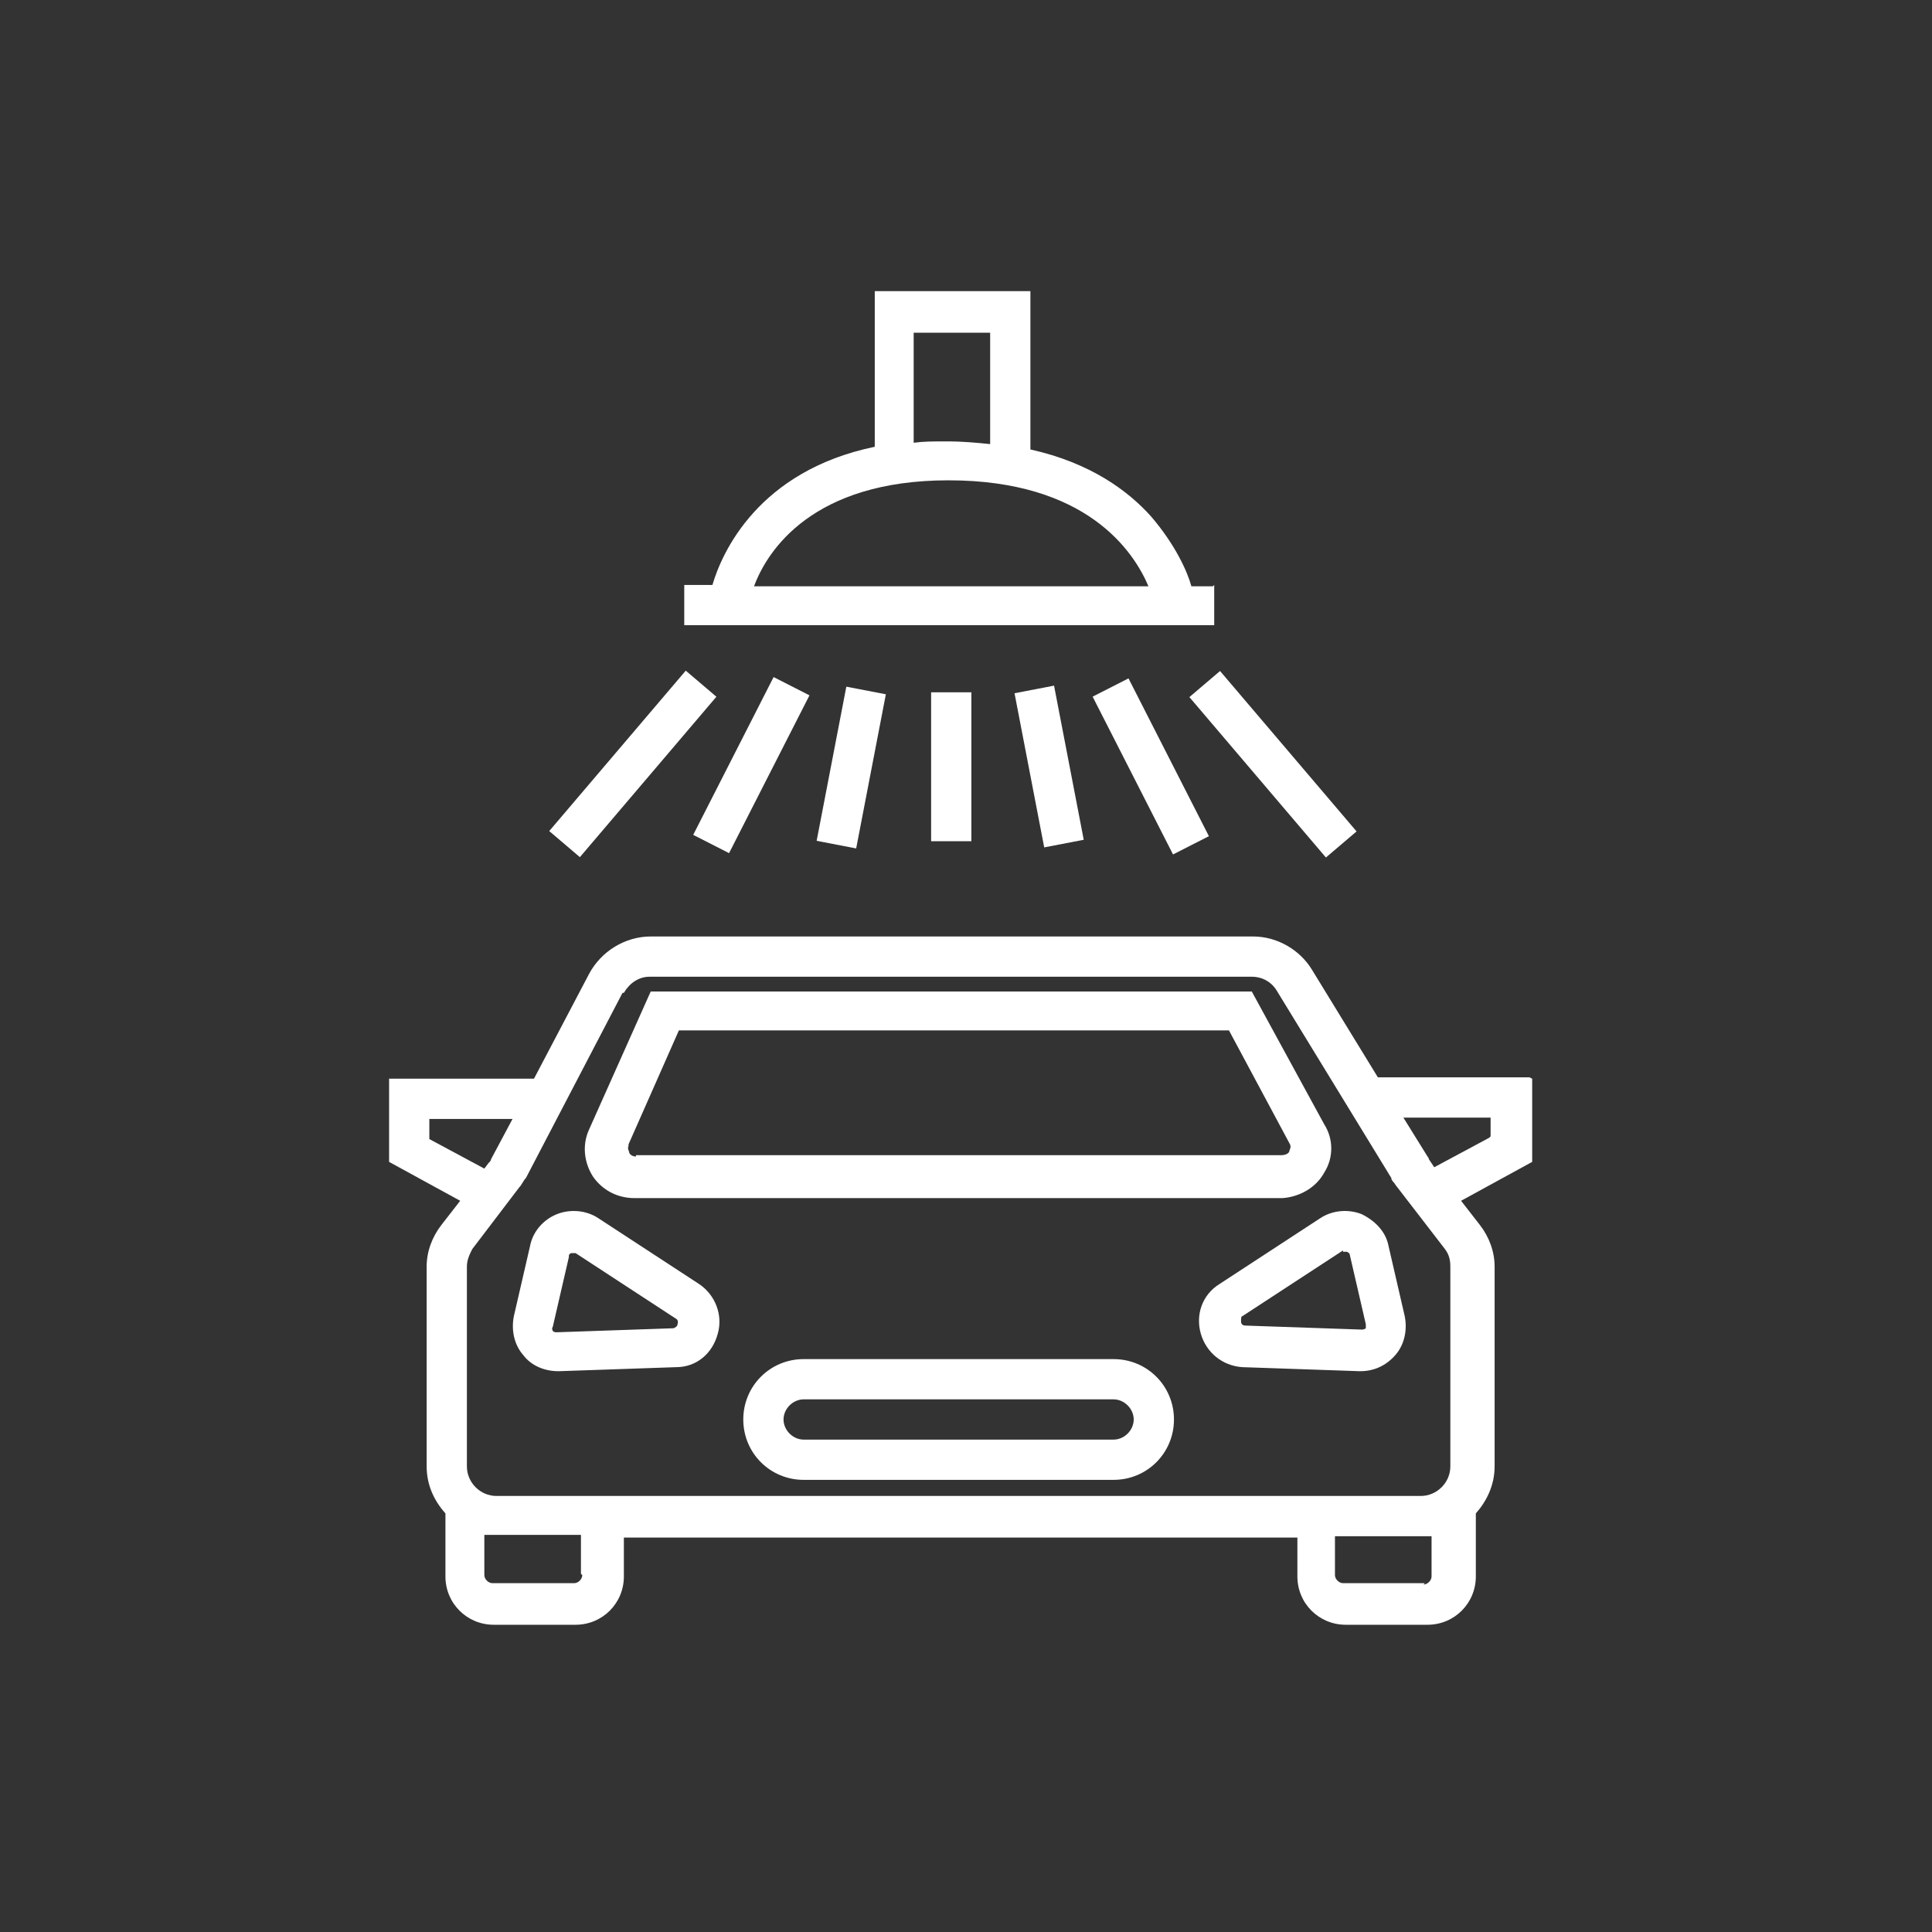 <?xml version="1.0" encoding="UTF-8"?>
<svg id="Calque_1" data-name="Calque 1" xmlns="http://www.w3.org/2000/svg" version="1.1" viewBox="0 0 144 144">
  <rect x="0" y="0" width="144" height="144" fill="#333333" stroke="none"/>
  <defs>
    <style>
      .cls-1 {
        fill: #fff;
        stroke-width: 0px;
      }
    </style>
  </defs>
  <path class="cls-1" d="M83,101.3h-23.1c-2.5,0-4.5,2-4.5,4.5s2,4.5,4.5,4.5h23.1c2.5,0,4.5-2,4.5-4.5s-2-4.5-4.5-4.5ZM83,107.3h-23.1c-.8,0-1.5-.7-1.5-1.5s.7-1.5,1.5-1.5h23.1c.8,0,1.5.7,1.5,1.5s-.7,1.5-1.5,1.5Z"/>
  <path class="cls-1" d="M90.9,95.7c-1.3.8-1.8,2.3-1.4,3.7.4,1.4,1.6,2.4,3.1,2.5l8.7.3s0,0,.1,0c1,0,1.9-.4,2.6-1.2.7-.8.9-1.9.7-2.9l-1.2-5.2c-.2-1.1-1-1.9-2-2.4-1-.4-2.2-.3-3.1.3l-7.5,4.9ZM100.1,93.3c0,0,.1,0,.2,0s0,0,.1,0c0,0,.2.1.2.2l1.2,5.2c0,.1,0,.2,0,.3,0,0-.1.1-.3.1l-8.7-.3c0,0-.3,0-.3-.3,0-.2,0-.4.1-.4l7.5-4.9Z"/>
  <path class="cls-1" d="M39,101c.6.8,1.6,1.2,2.6,1.2s0,0,.1,0l8.7-.3c1.5,0,2.7-1,3.1-2.5.4-1.4-.2-2.9-1.4-3.7l-7.5-4.9c-.9-.6-2.1-.7-3.1-.3-1,.4-1.8,1.3-2,2.4l-1.2,5.2c-.2,1,0,2.1.7,2.9ZM42.4,93.6c0-.1.1-.2.2-.2,0,0,0,0,.1,0s.1,0,.2,0l7.5,4.9c0,0,.2.1.1.4,0,.2-.3.3-.3.3l-8.7.3c-.1,0-.2,0-.3-.1,0,0-.1-.2,0-.3l1.2-5.2Z"/>
  <path class="cls-1" d="M47.4,89.3h48.2c1.3-.1,2.5-.8,3.1-1.9.7-1.1.7-2.5,0-3.6l-5.4-9.9h-44.8l-4.6,10.3h0c-.5,1.1-.4,2.4.3,3.5.7,1,1.8,1.6,3.1,1.6ZM46.8,85.4l3.8-8.6h41l4.5,8.4c.2.3,0,.5,0,.6,0,.1-.2.3-.6.3h-48.1q0,.1,0,.1c-.3,0-.5-.2-.5-.3,0-.1-.2-.3,0-.6Z"/>
  <path class="cls-1" d="M114,80.3h-11.3l-4.9-8c-.9-1.5-2.6-2.5-4.4-2.5h-44.9c-1.9,0-3.7,1.1-4.6,2.8l-4.1,7.8h-10.8v6.2l5.3,2.9-1.4,1.8c-.7.9-1.1,2-1.1,3.1v14.9c0,1.3.5,2.5,1.4,3.5v4.7c0,2,1.6,3.6,3.6,3.6h6.1c2,0,3.6-1.6,3.6-3.6v-2.9h50.2v2.9c0,2,1.6,3.6,3.6,3.6h6.1c2,0,3.6-1.6,3.6-3.6v-4.7c.8-.9,1.4-2.1,1.4-3.5v-14.9c0-1.1-.4-2.2-1.1-3.1l-1.4-1.8,5.3-2.9v-6.2ZM46.5,74c.4-.7,1.1-1.2,1.9-1.2h44.9c.8,0,1.5.4,1.9,1.1l8.5,13.9c0,.2.2.3.3.5l3.7,4.8c.3.4.4.8.4,1.3v14.9c0,1.2-1,2.2-2.2,2.2H37c-1.2,0-2.2-1-2.2-2.2v-14.9c0-.5.2-.9.4-1.3l3.5-4.6c.2-.2.3-.5.5-.7l7.2-13.8ZM32,84.8v-1.4h6.2l-1.6,3c0,.1-.1.2-.2.3l-.3.4-4.1-2.2ZM43.4,117.4c0,.3-.3.6-.6.6h-6.1c-.3,0-.6-.3-.6-.6v-3c.3,0,.5,0,.8,0h6.4v2.9ZM106.2,118h-6.1c-.3,0-.6-.3-.6-.6v-2.9h6.4c.3,0,.6,0,.8,0v3c0,.3-.3.6-.6.6ZM111,84.8l-4.1,2.2-.4-.6c0,0,0-.1-.1-.2l-1.8-2.9h6.5v1.4Z"/>
  <path class="cls-1" d="M90.4,43.7h-1.6c-.3-1.1-1.2-3.1-3-5.2-1.7-1.9-4.5-4-9-5v-11.8h-11.6v11.6c-8.7,1.8-11.4,7.9-12.1,10.3h-2.1v3h39.5v-3ZM68.2,24.8h5.6v8.3c-1-.1-2-.2-3.2-.2s-1.7,0-2.5.1v-8.2ZM70.7,35.8c10.3,0,13.8,5.3,14.9,7.9h-29.4c1-2.7,4.4-7.9,14.5-7.9Z"/>
  <rect class="cls-1" x="39.3" y="55.5" width="15.7" height="3" transform="translate(-26.8 55.9) rotate(-49.6)"/>
  <rect class="cls-1" x="49.4" y="55.6" width="13.2" height="3" transform="translate(-20.3 81) rotate(-63)"/>
  <rect class="cls-1" x="57.5" y="55.7" width="11.7" height="3" transform="translate(-4.7 108.6) rotate(-79.1)"/>
  <rect class="cls-1" x="93.4" y="49.1" width="3" height="15.7" transform="translate(-14.3 75.1) rotate(-40.4)"/>
  <rect class="cls-1" x="84.3" y="50.5" width="3" height="13.2" transform="translate(-16.6 45.2) rotate(-27)"/>
  <rect class="cls-1" x="76.7" y="51.3" width="3" height="11.7" transform="translate(-9.4 15.8) rotate(-10.9)"/>
  <rect class="cls-1" x="69.4" y="51.6" width="3" height="11.1"/>
</svg>